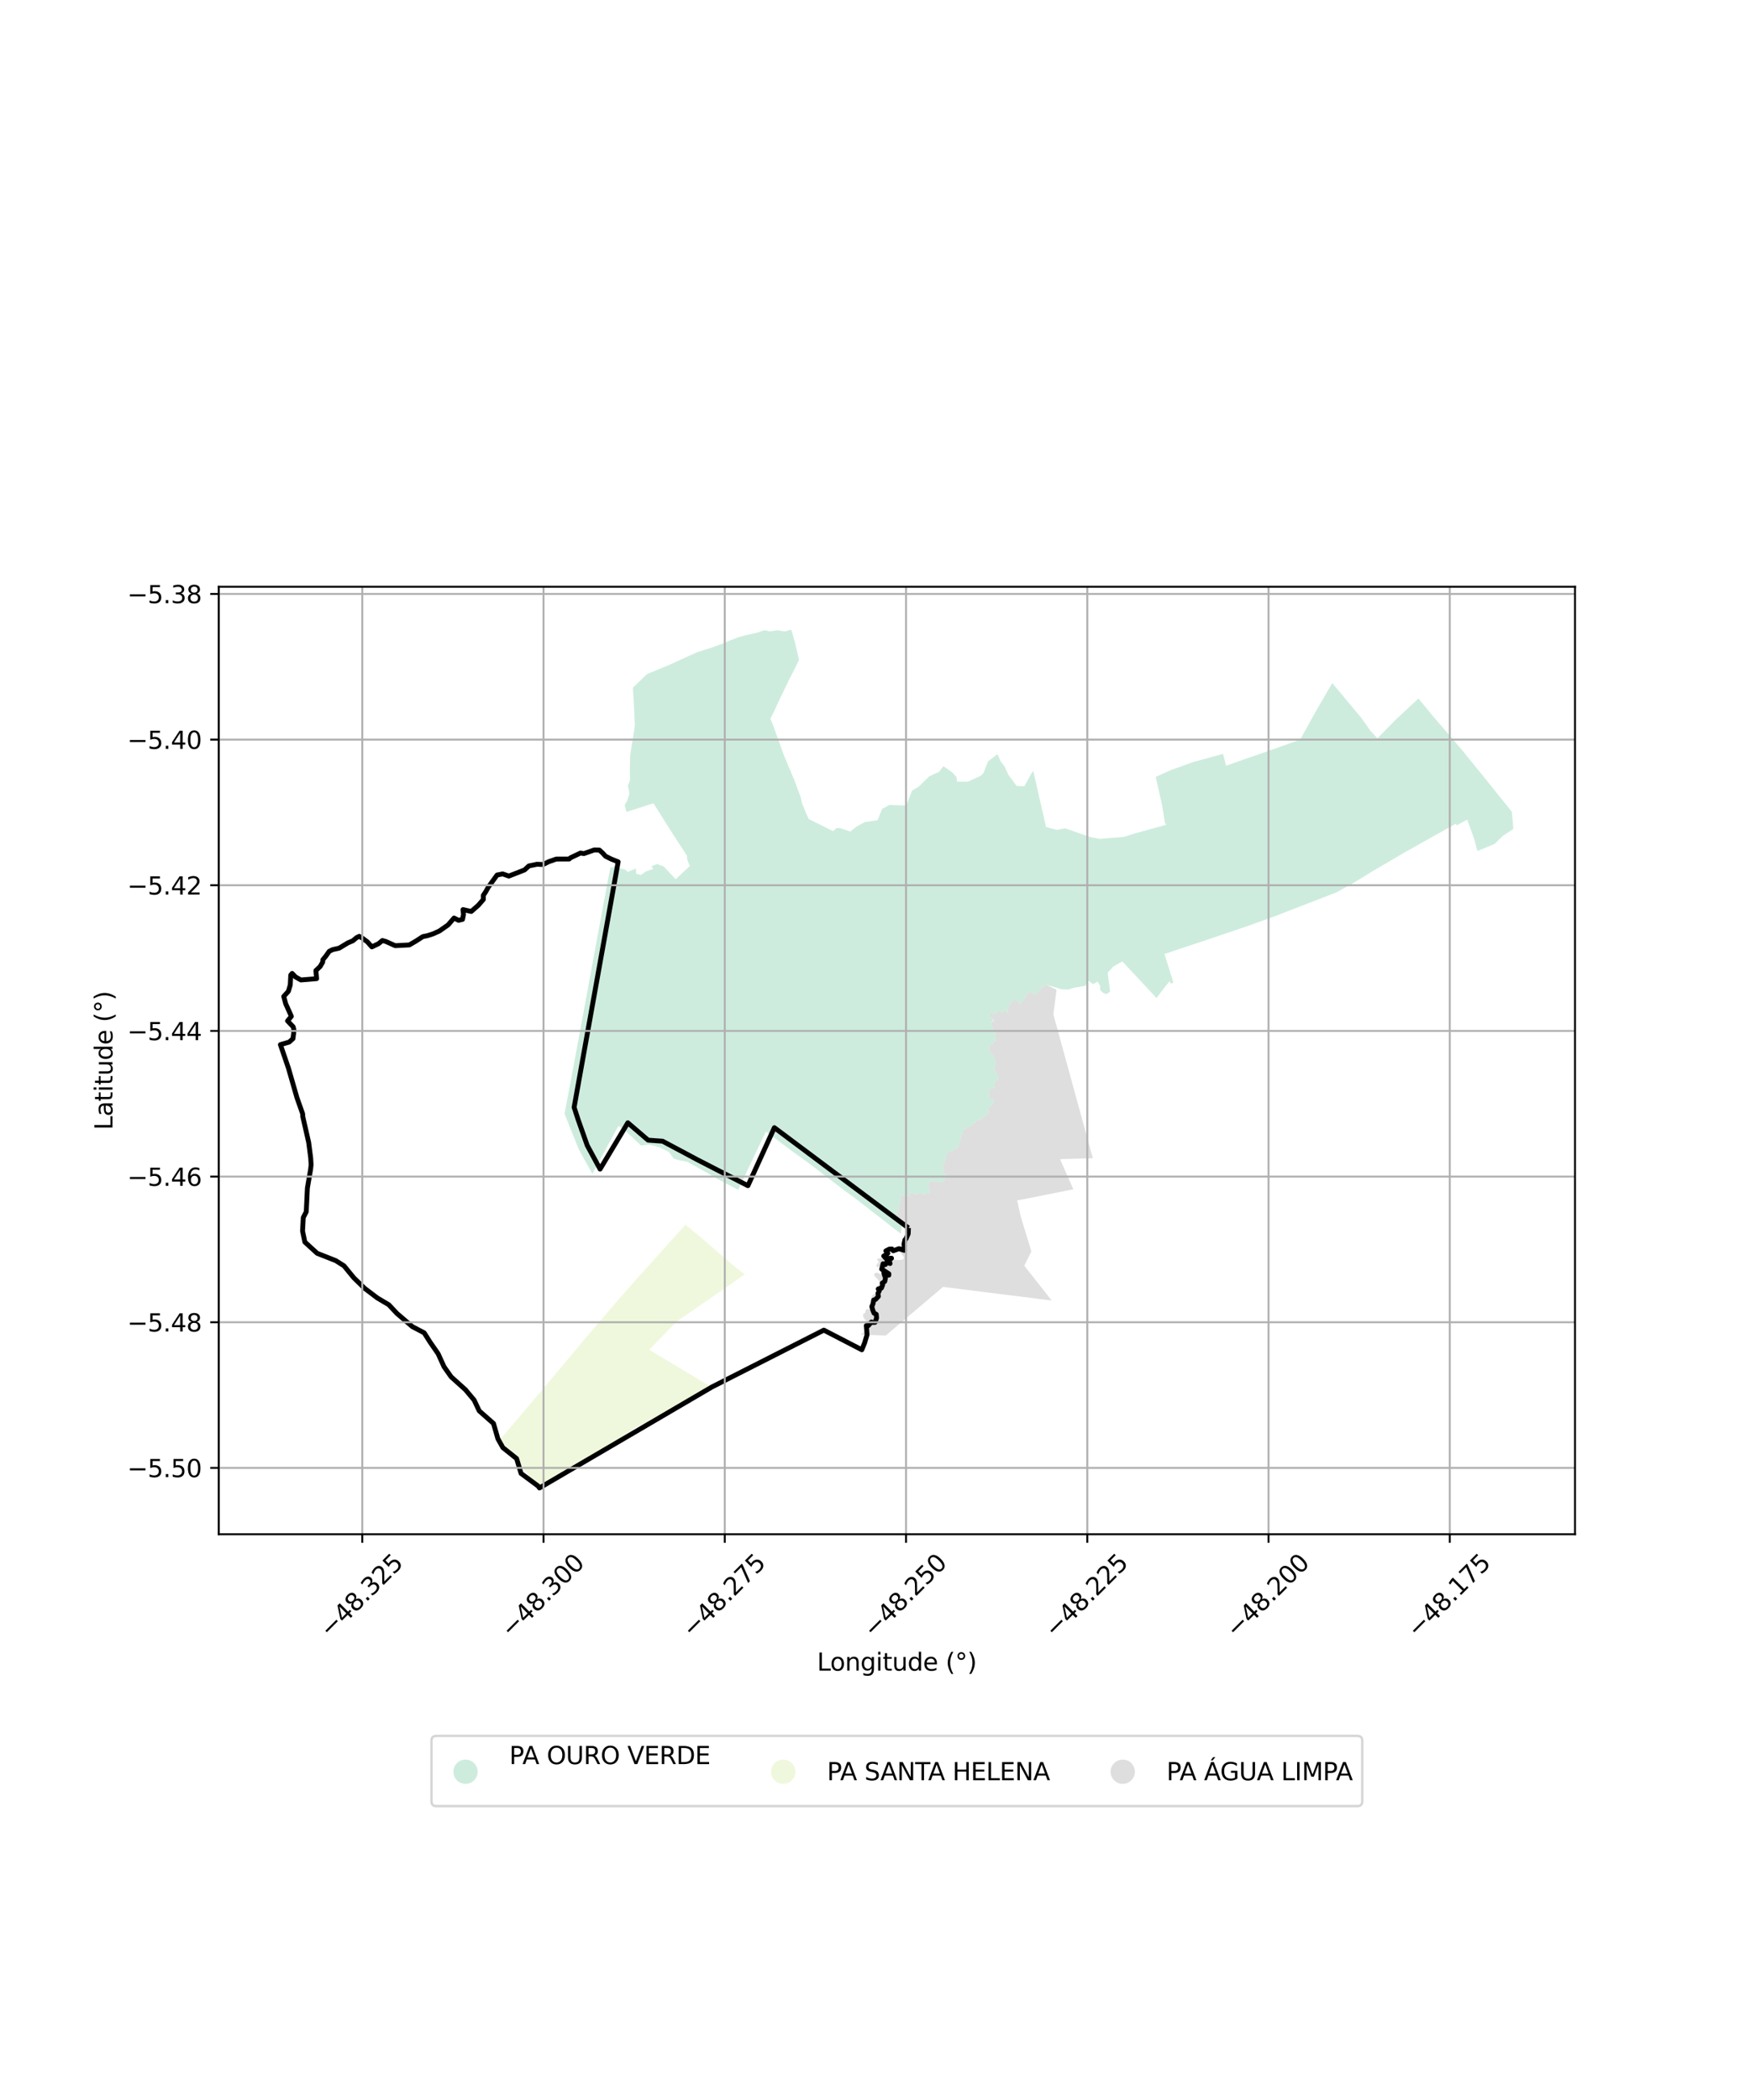 <?xml version="1.0" encoding="utf-8" standalone="no"?>
<!DOCTYPE svg PUBLIC "-//W3C//DTD SVG 1.1//EN"
  "http://www.w3.org/Graphics/SVG/1.1/DTD/svg11.dtd">
<svg xmlns:xlink="http://www.w3.org/1999/xlink" width="720pt" height="864pt" viewBox="0 0 720 864" xmlns="http://www.w3.org/2000/svg" version="1.1">
 <defs>
  <style type="text/css">*{stroke-linejoin: round; stroke-linecap: butt}</style>
 </defs>
 <g id="figure_1">
  <g id="patch_1">
   <path d="M 0 864 
L 720 864 
L 720 0 
L 0 0 
z
" style="fill: #ffffff"/>
  </g>
  <g id="axes_1">
   <g id="patch_2">
    <path d="M 90 631.241 
L 648 631.241 
L 648 241.399 
L 90 241.399 
z
" style="fill: #ffffff"/>
   </g>
   <g id="PatchCollection_1">
    <path d="M 252.014 537.523 
L 255.378 533.631 
L 259.133 529.335 
L 262.944 525.049 
L 282.024 503.879 
L 282.343 504.168 
L 286.881 507.867 
L 291.698 511.984 
L 296.212 515.903 
L 301.3 520.316 
L 306.099 524.055 
L 306.461 524.294 
L 283.377 540.326 
L 278.433 543.63 
L 278.175 543.901 
L 273.8 548.434 
L 269.482 552.894 
L 267.14 555.314 
L 270.216 557.175 
L 270.646 557.435 
L 292.923 570.817 
L 286.737 574.106 
L 284.839 575.115 
L 270.724 582.973 
L 266.493 585.324 
L 263.823 586.293 
L 262.389 586.78 
L 254.634 592.041 
L 246.761 597.32 
L 236.638 603.971 
L 221.814 613.521 
L 220.343 611.435 
L 219.126 609.324 
L 218.027 607.771 
L 217.346 606.685 
L 216.666 605.804 
L 215.919 605.059 
L 215.237 603.905 
L 214.489 602.956 
L 213.878 602.347 
L 212.859 601.331 
L 211.704 600.043 
L 211.209 599.194 
L 209.801 597.942 
L 208.983 596.585 
L 207.962 595.093 
L 207.146 594.076 
L 206.105 592.441 
L 205.829 592.111 
L 214.914 581.455 
L 220.033 575.438 
L 224.228 570.479 
L 228.126 565.821 
L 232.049 561.115 
L 235.75 556.707 
L 239.764 551.846 
L 240.704 550.755 
L 243.862 547.075 
L 247.966 542.267 
L 252.014 537.523 
" clip-path="url(#pa74c15b63a)" style="fill: #e6f5c9; fill-opacity: 0.65"/>
    <path d="M 325.562 259.119 
L 327.138 264.562 
L 328.729 271.463 
L 326.725 275.681 
L 324.953 279.03 
L 321.015 287.194 
L 318.333 292.966 
L 317.294 295.018 
L 316.936 295.722 
L 317.838 297.744 
L 322.567 310.888 
L 326.84 321.032 
L 328.332 325.084 
L 329.453 328.026 
L 329.968 330.549 
L 331.248 333.606 
L 332.218 335.864 
L 332.701 336.959 
L 342.746 341.951 
L 344.151 340.666 
L 345.556 340.676 
L 349.843 342.109 
L 352.317 340.143 
L 355.762 338.244 
L 361.071 337.43 
L 362.926 332.816 
L 365.91 331.198 
L 370.8 331.336 
L 372.878 331.399 
L 374.804 326.408 
L 375.213 325.313 
L 377.932 323.677 
L 378.666 322.968 
L 379.088 322.588 
L 382.203 319.494 
L 384.641 318.305 
L 386.251 317.692 
L 388.163 315.228 
L 391.722 317.719 
L 393.464 319.609 
L 393.581 319.846 
L 393.733 321.596 
L 396.861 321.574 
L 398.218 321.612 
L 403.581 319.138 
L 404.641 318.029 
L 406.485 313.278 
L 410.426 310.273 
L 411.609 313.155 
L 413.145 315.073 
L 414.847 318.726 
L 418.251 323.343 
L 421.426 323.495 
L 424.85 317.385 
L 425.178 317.429 
L 427.401 327.241 
L 430.155 339.265 
L 430.37 340.24 
L 434.878 341.44 
L 438.231 340.789 
L 445.847 343.46 
L 448.235 344.294 
L 452.412 345.155 
L 452.674 345.134 
L 462.479 344.306 
L 466.763 342.94 
L 479.777 339.365 
L 479.254 338.382 
L 478.118 331.35 
L 476.588 324.475 
L 475.507 319.643 
L 481.639 316.867 
L 490.535 313.658 
L 490.964 313.512 
L 503.209 310.176 
L 504.443 315.063 
L 508.537 313.577 
L 517.85 310.361 
L 533.476 304.838 
L 534.4 304.545 
L 534.618 304.855 
L 541.198 292.968 
L 548.139 281.048 
L 560.04 295.305 
L 563.85 300.697 
L 566.113 303.12 
L 566.69 303.793 
L 574.049 296.279 
L 583.569 287.39 
L 589.647 294.747 
L 601.701 308.821 
L 612.172 321.729 
L 622.005 333.984 
L 622.636 341.04 
L 618.189 343.998 
L 615.644 346.502 
L 614.884 347.233 
L 607.864 350.124 
L 606.477 345.016 
L 603.625 337.224 
L 599.28 339.624 
L 599.034 338.872 
L 594.99 341.113 
L 577.616 350.864 
L 567.061 357.071 
L 565.447 357.977 
L 559.879 361.419 
L 555.953 363.827 
L 553.164 365.29 
L 549.963 367.122 
L 547.887 367.915 
L 545.253 368.929 
L 538.309 371.604 
L 531.743 374.155 
L 524.168 377.099 
L 516.812 379.728 
L 511.759 381.542 
L 504.147 384.098 
L 496.776 386.589 
L 489.278 389.088 
L 483.808 390.904 
L 483.815 390.926 
L 479.095 392.497 
L 482.757 404.2 
L 481.654 404.733 
L 481.297 403.606 
L 479.494 405.778 
L 475.811 410.602 
L 461.769 395.555 
L 458.067 397.64 
L 455.721 400.214 
L 456.744 408.056 
L 455.095 409.06 
L 453.732 408.416 
L 452.604 407.204 
L 452.649 405.6 
L 451.55 403.867 
L 449.669 404.942 
L 447.836 403.408 
L 446.503 405.61 
L 445.431 405.809 
L 441.87 406.372 
L 439.546 407.143 
L 436.803 407.037 
L 434.389 406.293 
L 430.756 405.285 
L 430.594 404.906 
L 427.436 407.546 
L 426.1 409.315 
L 423.803 408.073 
L 422.69 408.388 
L 422.201 410.337 
L 421.683 410.705 
L 419.555 413.043 
L 419.044 412.359 
L 418.425 411.509 
L 417 411.615 
L 415.354 413.344 
L 414.535 415.225 
L 414.794 416.898 
L 413.422 415.796 
L 412.224 416.699 
L 410.893 415.801 
L 409.378 417.287 
L 407.711 416.834 
L 407.18 417.439 
L 406.966 418.278 
L 408.405 418.885 
L 408.822 419.524 
L 407.523 421.125 
L 408.042 422.153 
L 408.327 423.153 
L 409.314 424.385 
L 409.85 428.005 
L 407.219 430.356 
L 406.915 432.225 
L 409.03 434.961 
L 409.773 437.704 
L 408.979 440.036 
L 410.671 442.628 
L 410.467 444.53 
L 409.081 445.026 
L 409.276 447.456 
L 407.563 447.927 
L 406.651 449.552 
L 407.041 451.424 
L 408.989 452.629 
L 408.594 454.211 
L 406.222 456.131 
L 407.089 457.729 
L 405.891 458.546 
L 403.735 460.458 
L 401.885 461.229 
L 399.749 462.832 
L 397.741 464.08 
L 396.242 464.637 
L 396.457 464.795 
L 394.785 469.743 
L 394.302 471.946 
L 392.703 472.947 
L 390.169 474.094 
L 389.151 475.757 
L 388.678 478.636 
L 387.865 479.61 
L 388.329 481.477 
L 387.768 482.685 
L 389.751 483.043 
L 388.226 486.109 
L 386.764 486.318 
L 382.382 485.973 
L 381.914 487.952 
L 382.778 490.65 
L 379.736 491.533 
L 378.844 490.522 
L 376.736 491.613 
L 374.875 490.521 
L 373.821 491.981 
L 371.838 492.216 
L 370.495 491.78 
L 370.489 493.58 
L 369.352 498.987 
L 368.48 499.393 
L 369.147 500.751 
L 370.982 504.451 
L 370.64 507.631 
L 351.632 492.842 
L 347.454 489.833 
L 333.885 479.409 
L 326.005 473.686 
L 325.677 473.45 
L 322.842 471.328 
L 315.601 465.865 
L 315.09 465.623 
L 310.99 474.176 
L 303.719 489.536 
L 295.652 485.289 
L 289.162 481.537 
L 282.617 477.921 
L 280.852 477.575 
L 278.988 477.283 
L 277.145 476.605 
L 275.16 473.875 
L 274.684 473.625 
L 271.246 472.003 
L 267.028 470.911 
L 263.718 471.318 
L 257.712 465.583 
L 254.424 463.211 
L 243.699 482.983 
L 238.14 472.88 
L 234.078 462.837 
L 233.647 461.675 
L 232.277 458.202 
L 233.069 453.975 
L 234.709 445.345 
L 235.008 443.749 
L 235.257 442.45 
L 236.669 434.861 
L 237.353 431.168 
L 238.067 427.389 
L 239.197 421.161 
L 240.051 416.599 
L 240.886 412.114 
L 241.612 408.112 
L 242.938 400.915 
L 243.264 399.106 
L 244.277 393.701 
L 244.893 390.267 
L 245.631 386.319 
L 245.96 384.553 
L 247.008 378.909 
L 248.335 371.648 
L 249.936 363.18 
L 251.126 356.969 
L 253.404 356.434 
L 253.807 356.794 
L 257.121 357.781 
L 258.348 358.725 
L 261.653 357.291 
L 261.74 359.472 
L 263.669 359.988 
L 265.82 358.488 
L 268.847 357.493 
L 267.943 356.49 
L 270.478 355.444 
L 271.116 355.821 
L 273.029 356.468 
L 274.093 357.586 
L 277.879 361.626 
L 278.058 361.699 
L 281.042 358.885 
L 283.807 356.311 
L 282.737 353.654 
L 282.656 352.113 
L 278.406 345.565 
L 275.438 340.959 
L 268.848 330.481 
L 257.756 334.056 
L 257.01 331.232 
L 258.038 329.423 
L 258.938 326.581 
L 258.773 325.542 
L 258.33 323.296 
L 259.198 320.995 
L 259.138 317.082 
L 259.252 310.774 
L 260.86 300.808 
L 261.195 298.694 
L 260.878 291.527 
L 260.391 282.955 
L 266.192 277.329 
L 274.953 273.73 
L 286.728 268.378 
L 287.242 268.218 
L 293.032 266.365 
L 297.197 264.826 
L 300.675 263.373 
L 303.928 262.138 
L 306.949 261.326 
L 311.315 260.364 
L 313.189 259.733 
L 314.589 259.258 
L 316.762 259.775 
L 319.639 259.319 
L 323.045 259.809 
L 324.608 259.261 
L 325.562 259.119 
" clip-path="url(#pa74c15b63a)" style="fill: #b3e2cd; fill-opacity: 0.65"/>
    <path d="M 434.68 407.208 
L 433.391 417.36 
L 449.62 476.515 
L 436.333 476.899 
L 436.391 477.032 
L 436.181 477.04 
L 441.597 489.298 
L 425.646 492.512 
L 418.494 493.896 
L 419.958 500.515 
L 424.34 514.888 
L 421.42 520.734 
L 432.7 535.076 
L 388.012 529.458 
L 364.429 549.471 
L 354.101 549.121 
L 356.386 547.155 
L 357.182 546.057 
L 357.177 544.962 
L 356.886 543.868 
L 355.679 542.721 
L 355.102 541.571 
L 355.155 540.649 
L 355.897 540.184 
L 356.009 539.838 
L 356.178 539.03 
L 356.576 538.625 
L 357.263 538.679 
L 358.007 538.734 
L 358.007 538.676 
L 358.235 538.502 
L 358.461 537.752 
L 358.225 536.197 
L 358.331 534.294 
L 359.011 532.793 
L 359.924 532.212 
L 360.667 532.151 
L 360.952 531.862 
L 360.776 530.94 
L 360.771 529.672 
L 361.338 528.69 
L 361.908 528.226 
L 361.906 527.708 
L 361.616 526.902 
L 360.639 525.869 
L 359.604 524.721 
L 359.602 524.318 
L 359.943 523.855 
L 360.743 523.563 
L 361.431 523.849 
L 362.176 524.191 
L 362.628 524.289 
L 362.684 524.174 
L 362.567 523.511 
L 362.463 522.662 
L 362.632 522.2 
L 363.088 521.636 
L 363.187 521.391 
L 363.128 521.189 
L 362.798 520.96 
L 362.369 520.904 
L 361.926 521.051 
L 361.34 521.269 
L 360.997 521.357 
L 360.754 521.258 
L 360.638 520.97 
L 360.65 520.379 
L 360.834 520.047 
L 361.19 519.685 
L 361.475 519.381 
L 361.488 519.107 
L 361.2 518.676 
L 360.841 518.206 
L 360.925 517.975 
L 361.582 517.713 
L 362.813 517.75 
L 363.987 517.961 
L 365.118 518.028 
L 366.563 518.021 
L 367.379 518.09 
L 368.768 518.415 
L 370.013 518.438 
L 370.679 518.369 
L 371.621 518.105 
L 371.919 517.556 
L 371.616 516.837 
L 370.637 515.545 
L 369.486 514.167 
L 369.24 513.476 
L 369.324 513.044 
L 369.966 512.854 
L 371.253 512.574 
L 371.737 512.067 
L 371.891 511.418 
L 371.674 510.656 
L 371.171 510.142 
L 371.026 509.739 
L 371.153 509.45 
L 372.154 509.186 
L 372.796 508.809 
L 373.05 508.145 
L 372.913 506.34 
L 372.478 505.276 
L 371.859 504.299 
L 371.211 503.394 
L 370.233 502.217 
L 368.48 499.393 
L 369.352 498.987 
L 370.489 493.58 
L 370.495 491.78 
L 371.838 492.216 
L 373.821 491.981 
L 374.875 490.521 
L 376.736 491.613 
L 378.844 490.522 
L 379.736 491.533 
L 382.778 490.65 
L 381.914 487.952 
L 382.382 485.973 
L 386.764 486.318 
L 388.226 486.109 
L 389.751 483.043 
L 387.768 482.685 
L 388.329 481.477 
L 387.865 479.61 
L 388.678 478.636 
L 389.151 475.757 
L 390.169 474.094 
L 392.703 472.947 
L 394.302 471.946 
L 394.785 469.743 
L 396.457 464.795 
L 396.242 464.637 
L 397.741 464.08 
L 399.749 462.832 
L 401.885 461.229 
L 403.735 460.458 
L 405.891 458.546 
L 407.089 457.729 
L 406.222 456.131 
L 408.594 454.211 
L 408.989 452.629 
L 407.041 451.424 
L 406.651 449.552 
L 407.563 447.927 
L 409.276 447.456 
L 409.081 445.026 
L 410.467 444.53 
L 410.671 442.628 
L 408.979 440.036 
L 409.773 437.704 
L 409.03 434.961 
L 406.915 432.225 
L 407.219 430.356 
L 409.85 428.005 
L 409.314 424.385 
L 408.327 423.153 
L 408.042 422.153 
L 407.523 421.125 
L 408.952 419.722 
L 408.822 419.524 
L 408.867 419.468 
L 408.405 418.885 
L 406.966 418.278 
L 407.18 417.439 
L 407.711 416.834 
L 409.378 417.287 
L 410.893 415.801 
L 412.224 416.699 
L 413.422 415.796 
L 414.794 416.898 
L 414.535 415.225 
L 415.354 413.344 
L 417 411.615 
L 418.425 411.509 
L 419.044 412.359 
L 419.544 413.079 
L 421.683 410.705 
L 422.201 410.337 
L 422.69 408.388 
L 423.803 408.073 
L 426.1 409.315 
L 427.436 407.546 
L 430.594 404.906 
L 430.756 405.285 
L 434.68 407.208 
" clip-path="url(#pa74c15b63a)" style="fill: #cccccc; fill-opacity: 0.65"/>
   </g>
   <g id="PatchCollection_2">
    <path d="M 373.76 505.218 
L 373.659 507.626 
L 372.823 509.541 
L 372.292 510.209 
L 371.934 511.853 
L 372.036 512.617 
L 371.961 513.483 
L 372.056 514.433 
L 369.865 513.749 
L 367.516 514.593 
L 366.96 513.877 
L 365.888 513.922 
L 364.471 514.666 
L 365.283 515.61 
L 364.821 516.052 
L 363.591 516.772 
L 364.579 517.81 
L 366.793 517.667 
L 365.795 518.609 
L 366.201 519.843 
L 364.786 519.36 
L 364.247 520.283 
L 363.329 519.935 
L 362.76 522.163 
L 365.691 524.07 
L 365.693 524.621 
L 363.644 523.678 
L 363.891 524.636 
L 364.325 525.764 
L 364.004 527.229 
L 362.955 527.933 
L 363.157 528.62 
L 362.646 529.94 
L 361.341 530.314 
L 361.789 531.021 
L 361.226 532.13 
L 361.395 533.365 
L 360.232 534.619 
L 359.464 534.879 
L 359.179 536.406 
L 358.696 537.569 
L 359.035 538.879 
L 359.588 540.247 
L 360.525 540.766 
L 360.645 542.257 
L 360.039 544.04 
L 359.202 544.099 
L 358.477 543.939 
L 357.285 545.364 
L 356.432 545.366 
L 356.731 549.145 
L 355.747 552.448 
L 354.579 555.342 
L 338.958 547.259 
L 292.93 570.633 
L 221.945 612.188 
L 221.379 611.397 
L 214.379 606.219 
L 212.551 600.11 
L 206.905 595.605 
L 204.863 591.99 
L 203.034 585.655 
L 197.16 580.471 
L 195.078 576.046 
L 191.516 571.786 
L 185.619 566.477 
L 182.675 562.3 
L 180.244 556.949 
L 176.98 552.247 
L 174.528 548.373 
L 169.661 545.821 
L 163.336 540.412 
L 159.944 536.802 
L 155.206 533.992 
L 150.012 530.051 
L 145.605 525.766 
L 141.532 520.8 
L 138.147 518.663 
L 130.482 515.639 
L 125.433 511.023 
L 124.474 506.457 
L 124.78 500.926 
L 125.998 498.569 
L 126.466 488.821 
L 127.783 481.14 
L 127.996 479.191 
L 127.822 476.357 
L 127.001 470.029 
L 124.57 459.382 
L 124.518 458.268 
L 122.175 451.622 
L 118.669 439.459 
L 115.364 429.788 
L 118.96 428.753 
L 120.529 427.33 
L 120.964 423.93 
L 120.62 422.459 
L 118.303 420.034 
L 119.87 418.158 
L 119.756 417.875 
L 117.54 412.957 
L 116.74 409.959 
L 118.643 407.855 
L 119.419 405.246 
L 119.626 401.168 
L 120.186 400.486 
L 121.599 401.952 
L 123.798 403.188 
L 130.266 402.65 
L 129.97 399.309 
L 131.707 397.659 
L 132.768 395.842 
L 132.82 394.879 
L 133.995 393.458 
L 135.449 391.412 
L 136.796 390.727 
L 139.55 390.092 
L 143.141 387.923 
L 145.162 387.065 
L 146.732 385.755 
L 147.798 385.241 
L 148.983 385.915 
L 151.127 387.491 
L 152.993 389.579 
L 155.744 388.264 
L 157.313 386.954 
L 158.722 387.344 
L 162.611 389.083 
L 168.404 388.774 
L 171.154 387.176 
L 173.959 385.351 
L 175.926 384.946 
L 178.229 384.199 
L 180.756 383.055 
L 184.345 380.547 
L 186.808 377.704 
L 188.669 378.659 
L 190.298 378.255 
L 190.684 376.328 
L 190.506 374.233 
L 193.884 375.011 
L 196.798 372.449 
L 198.869 370.061 
L 198.862 368.362 
L 199.812 366.942 
L 200.928 364.955 
L 204.507 360.011 
L 206.811 359.548 
L 209.347 360.443 
L 215.805 357.922 
L 217.598 356.271 
L 220.914 355.577 
L 223.446 355.679 
L 225.748 354.536 
L 228.837 353.446 
L 234.181 353.422 
L 234.741 352.91 
L 238.839 350.966 
L 240.247 351.186 
L 244.515 349.694 
L 246.597 349.741 
L 247.896 350.925 
L 249.14 352.279 
L 251.508 353.457 
L 254.326 354.577 
L 236.21 455.583 
L 237.864 460.673 
L 241.599 471.247 
L 246.886 481.006 
L 258.306 461.939 
L 266.65 469.094 
L 272.615 469.52 
L 286.714 477.045 
L 307.715 487.83 
L 318.591 463.956 
L 373.76 505.218 
L 373.76 505.218 
" clip-path="url(#pa74c15b63a)" style="fill: none; stroke: #000000; stroke-width: 2"/>
   </g>
   <g id="matplotlib.axis_1">
    <g id="xtick_1">
     <g id="line2d_1">
      <path d="M 149.05 631.241 
L 149.05 241.399 
" clip-path="url(#pa74c15b63a)" style="fill: none; stroke: #b0b0b0; stroke-width: 0.8; stroke-linecap: square"/>
     </g>
     <g id="line2d_2">
      <defs>
       <path id="ma9b3371da6" d="M 0 0 
L 0 3.5 
" style="stroke: #000000; stroke-width: 0.8"/>
      </defs>
      <g>
       <use xlink:href="#ma9b3371da6" x="149.05" y="631.241" style="stroke: #000000; stroke-width: 0.8"/>
      </g>
     </g>
     <g id="text_1">
      <!-- −48.325 -->
      <g transform="translate(135.668 674.281) rotate(-45) scale(0.1 -0.1)">
       <defs>
        <path id="DejaVuSans-2212" d="M 678 2272 
L 4684 2272 
L 4684 1741 
L 678 1741 
L 678 2272 
z
" transform="scale(0.016)"/>
        <path id="DejaVuSans-34" d="M 2419 4116 
L 825 1625 
L 2419 1625 
L 2419 4116 
z
M 2253 4666 
L 3047 4666 
L 3047 1625 
L 3713 1625 
L 3713 1100 
L 3047 1100 
L 3047 0 
L 2419 0 
L 2419 1100 
L 313 1100 
L 313 1709 
L 2253 4666 
z
" transform="scale(0.016)"/>
        <path id="DejaVuSans-38" d="M 2034 2216 
Q 1584 2216 1326 1975 
Q 1069 1734 1069 1313 
Q 1069 891 1326 650 
Q 1584 409 2034 409 
Q 2484 409 2743 651 
Q 3003 894 3003 1313 
Q 3003 1734 2745 1975 
Q 2488 2216 2034 2216 
z
M 1403 2484 
Q 997 2584 770 2862 
Q 544 3141 544 3541 
Q 544 4100 942 4425 
Q 1341 4750 2034 4750 
Q 2731 4750 3128 4425 
Q 3525 4100 3525 3541 
Q 3525 3141 3298 2862 
Q 3072 2584 2669 2484 
Q 3125 2378 3379 2068 
Q 3634 1759 3634 1313 
Q 3634 634 3220 271 
Q 2806 -91 2034 -91 
Q 1263 -91 848 271 
Q 434 634 434 1313 
Q 434 1759 690 2068 
Q 947 2378 1403 2484 
z
M 1172 3481 
Q 1172 3119 1398 2916 
Q 1625 2713 2034 2713 
Q 2441 2713 2670 2916 
Q 2900 3119 2900 3481 
Q 2900 3844 2670 4047 
Q 2441 4250 2034 4250 
Q 1625 4250 1398 4047 
Q 1172 3844 1172 3481 
z
" transform="scale(0.016)"/>
        <path id="DejaVuSans-2e" d="M 684 794 
L 1344 794 
L 1344 0 
L 684 0 
L 684 794 
z
" transform="scale(0.016)"/>
        <path id="DejaVuSans-33" d="M 2597 2516 
Q 3050 2419 3304 2112 
Q 3559 1806 3559 1356 
Q 3559 666 3084 287 
Q 2609 -91 1734 -91 
Q 1441 -91 1130 -33 
Q 819 25 488 141 
L 488 750 
Q 750 597 1062 519 
Q 1375 441 1716 441 
Q 2309 441 2620 675 
Q 2931 909 2931 1356 
Q 2931 1769 2642 2001 
Q 2353 2234 1838 2234 
L 1294 2234 
L 1294 2753 
L 1863 2753 
Q 2328 2753 2575 2939 
Q 2822 3125 2822 3475 
Q 2822 3834 2567 4026 
Q 2313 4219 1838 4219 
Q 1578 4219 1281 4162 
Q 984 4106 628 3988 
L 628 4550 
Q 988 4650 1302 4700 
Q 1616 4750 1894 4750 
Q 2613 4750 3031 4423 
Q 3450 4097 3450 3541 
Q 3450 3153 3228 2886 
Q 3006 2619 2597 2516 
z
" transform="scale(0.016)"/>
        <path id="DejaVuSans-32" d="M 1228 531 
L 3431 531 
L 3431 0 
L 469 0 
L 469 531 
Q 828 903 1448 1529 
Q 2069 2156 2228 2338 
Q 2531 2678 2651 2914 
Q 2772 3150 2772 3378 
Q 2772 3750 2511 3984 
Q 2250 4219 1831 4219 
Q 1534 4219 1204 4116 
Q 875 4013 500 3803 
L 500 4441 
Q 881 4594 1212 4672 
Q 1544 4750 1819 4750 
Q 2544 4750 2975 4387 
Q 3406 4025 3406 3419 
Q 3406 3131 3298 2873 
Q 3191 2616 2906 2266 
Q 2828 2175 2409 1742 
Q 1991 1309 1228 531 
z
" transform="scale(0.016)"/>
        <path id="DejaVuSans-35" d="M 691 4666 
L 3169 4666 
L 3169 4134 
L 1269 4134 
L 1269 2991 
Q 1406 3038 1543 3061 
Q 1681 3084 1819 3084 
Q 2600 3084 3056 2656 
Q 3513 2228 3513 1497 
Q 3513 744 3044 326 
Q 2575 -91 1722 -91 
Q 1428 -91 1123 -41 
Q 819 9 494 109 
L 494 744 
Q 775 591 1075 516 
Q 1375 441 1709 441 
Q 2250 441 2565 725 
Q 2881 1009 2881 1497 
Q 2881 1984 2565 2268 
Q 2250 2553 1709 2553 
Q 1456 2553 1204 2497 
Q 953 2441 691 2322 
L 691 4666 
z
" transform="scale(0.016)"/>
       </defs>
       <use xlink:href="#DejaVuSans-2212"/>
       <use xlink:href="#DejaVuSans-34" transform="translate(83.789 0)"/>
       <use xlink:href="#DejaVuSans-38" transform="translate(147.412 0)"/>
       <use xlink:href="#DejaVuSans-2e" transform="translate(211.035 0)"/>
       <use xlink:href="#DejaVuSans-33" transform="translate(242.822 0)"/>
       <use xlink:href="#DejaVuSans-32" transform="translate(306.445 0)"/>
       <use xlink:href="#DejaVuSans-35" transform="translate(370.068 0)"/>
      </g>
     </g>
    </g>
    <g id="xtick_2">
     <g id="line2d_3">
      <path d="M 223.621 631.241 
L 223.621 241.399 
" clip-path="url(#pa74c15b63a)" style="fill: none; stroke: #b0b0b0; stroke-width: 0.8; stroke-linecap: square"/>
     </g>
     <g id="line2d_4">
      <g>
       <use xlink:href="#ma9b3371da6" x="223.621" y="631.241" style="stroke: #000000; stroke-width: 0.8"/>
      </g>
     </g>
     <g id="text_2">
      <!-- −48.300 -->
      <g transform="translate(210.238 674.281) rotate(-45) scale(0.1 -0.1)">
       <defs>
        <path id="DejaVuSans-30" d="M 2034 4250 
Q 1547 4250 1301 3770 
Q 1056 3291 1056 2328 
Q 1056 1369 1301 889 
Q 1547 409 2034 409 
Q 2525 409 2770 889 
Q 3016 1369 3016 2328 
Q 3016 3291 2770 3770 
Q 2525 4250 2034 4250 
z
M 2034 4750 
Q 2819 4750 3233 4129 
Q 3647 3509 3647 2328 
Q 3647 1150 3233 529 
Q 2819 -91 2034 -91 
Q 1250 -91 836 529 
Q 422 1150 422 2328 
Q 422 3509 836 4129 
Q 1250 4750 2034 4750 
z
" transform="scale(0.016)"/>
       </defs>
       <use xlink:href="#DejaVuSans-2212"/>
       <use xlink:href="#DejaVuSans-34" transform="translate(83.789 0)"/>
       <use xlink:href="#DejaVuSans-38" transform="translate(147.412 0)"/>
       <use xlink:href="#DejaVuSans-2e" transform="translate(211.035 0)"/>
       <use xlink:href="#DejaVuSans-33" transform="translate(242.822 0)"/>
       <use xlink:href="#DejaVuSans-30" transform="translate(306.445 0)"/>
       <use xlink:href="#DejaVuSans-30" transform="translate(370.068 0)"/>
      </g>
     </g>
    </g>
    <g id="xtick_3">
     <g id="line2d_5">
      <path d="M 298.191 631.241 
L 298.191 241.399 
" clip-path="url(#pa74c15b63a)" style="fill: none; stroke: #b0b0b0; stroke-width: 0.8; stroke-linecap: square"/>
     </g>
     <g id="line2d_6">
      <g>
       <use xlink:href="#ma9b3371da6" x="298.191" y="631.241" style="stroke: #000000; stroke-width: 0.8"/>
      </g>
     </g>
     <g id="text_3">
      <!-- −48.275 -->
      <g transform="translate(284.809 674.281) rotate(-45) scale(0.1 -0.1)">
       <defs>
        <path id="DejaVuSans-37" d="M 525 4666 
L 3525 4666 
L 3525 4397 
L 1831 0 
L 1172 0 
L 2766 4134 
L 525 4134 
L 525 4666 
z
" transform="scale(0.016)"/>
       </defs>
       <use xlink:href="#DejaVuSans-2212"/>
       <use xlink:href="#DejaVuSans-34" transform="translate(83.789 0)"/>
       <use xlink:href="#DejaVuSans-38" transform="translate(147.412 0)"/>
       <use xlink:href="#DejaVuSans-2e" transform="translate(211.035 0)"/>
       <use xlink:href="#DejaVuSans-32" transform="translate(242.822 0)"/>
       <use xlink:href="#DejaVuSans-37" transform="translate(306.445 0)"/>
       <use xlink:href="#DejaVuSans-35" transform="translate(370.068 0)"/>
      </g>
     </g>
    </g>
    <g id="xtick_4">
     <g id="line2d_7">
      <path d="M 372.762 631.241 
L 372.762 241.399 
" clip-path="url(#pa74c15b63a)" style="fill: none; stroke: #b0b0b0; stroke-width: 0.8; stroke-linecap: square"/>
     </g>
     <g id="line2d_8">
      <g>
       <use xlink:href="#ma9b3371da6" x="372.762" y="631.241" style="stroke: #000000; stroke-width: 0.8"/>
      </g>
     </g>
     <g id="text_4">
      <!-- −48.250 -->
      <g transform="translate(359.379 674.281) rotate(-45) scale(0.1 -0.1)">
       <use xlink:href="#DejaVuSans-2212"/>
       <use xlink:href="#DejaVuSans-34" transform="translate(83.789 0)"/>
       <use xlink:href="#DejaVuSans-38" transform="translate(147.412 0)"/>
       <use xlink:href="#DejaVuSans-2e" transform="translate(211.035 0)"/>
       <use xlink:href="#DejaVuSans-32" transform="translate(242.822 0)"/>
       <use xlink:href="#DejaVuSans-35" transform="translate(306.445 0)"/>
       <use xlink:href="#DejaVuSans-30" transform="translate(370.068 0)"/>
      </g>
     </g>
    </g>
    <g id="xtick_5">
     <g id="line2d_9">
      <path d="M 447.333 631.241 
L 447.333 241.399 
" clip-path="url(#pa74c15b63a)" style="fill: none; stroke: #b0b0b0; stroke-width: 0.8; stroke-linecap: square"/>
     </g>
     <g id="line2d_10">
      <g>
       <use xlink:href="#ma9b3371da6" x="447.333" y="631.241" style="stroke: #000000; stroke-width: 0.8"/>
      </g>
     </g>
     <g id="text_5">
      <!-- −48.225 -->
      <g transform="translate(433.95 674.281) rotate(-45) scale(0.1 -0.1)">
       <use xlink:href="#DejaVuSans-2212"/>
       <use xlink:href="#DejaVuSans-34" transform="translate(83.789 0)"/>
       <use xlink:href="#DejaVuSans-38" transform="translate(147.412 0)"/>
       <use xlink:href="#DejaVuSans-2e" transform="translate(211.035 0)"/>
       <use xlink:href="#DejaVuSans-32" transform="translate(242.822 0)"/>
       <use xlink:href="#DejaVuSans-32" transform="translate(306.445 0)"/>
       <use xlink:href="#DejaVuSans-35" transform="translate(370.068 0)"/>
      </g>
     </g>
    </g>
    <g id="xtick_6">
     <g id="line2d_11">
      <path d="M 521.903 631.241 
L 521.903 241.399 
" clip-path="url(#pa74c15b63a)" style="fill: none; stroke: #b0b0b0; stroke-width: 0.8; stroke-linecap: square"/>
     </g>
     <g id="line2d_12">
      <g>
       <use xlink:href="#ma9b3371da6" x="521.903" y="631.241" style="stroke: #000000; stroke-width: 0.8"/>
      </g>
     </g>
     <g id="text_6">
      <!-- −48.200 -->
      <g transform="translate(508.521 674.281) rotate(-45) scale(0.1 -0.1)">
       <use xlink:href="#DejaVuSans-2212"/>
       <use xlink:href="#DejaVuSans-34" transform="translate(83.789 0)"/>
       <use xlink:href="#DejaVuSans-38" transform="translate(147.412 0)"/>
       <use xlink:href="#DejaVuSans-2e" transform="translate(211.035 0)"/>
       <use xlink:href="#DejaVuSans-32" transform="translate(242.822 0)"/>
       <use xlink:href="#DejaVuSans-30" transform="translate(306.445 0)"/>
       <use xlink:href="#DejaVuSans-30" transform="translate(370.068 0)"/>
      </g>
     </g>
    </g>
    <g id="xtick_7">
     <g id="line2d_13">
      <path d="M 596.474 631.241 
L 596.474 241.399 
" clip-path="url(#pa74c15b63a)" style="fill: none; stroke: #b0b0b0; stroke-width: 0.8; stroke-linecap: square"/>
     </g>
     <g id="line2d_14">
      <g>
       <use xlink:href="#ma9b3371da6" x="596.474" y="631.241" style="stroke: #000000; stroke-width: 0.8"/>
      </g>
     </g>
     <g id="text_7">
      <!-- −48.175 -->
      <g transform="translate(583.091 674.281) rotate(-45) scale(0.1 -0.1)">
       <defs>
        <path id="DejaVuSans-31" d="M 794 531 
L 1825 531 
L 1825 4091 
L 703 3866 
L 703 4441 
L 1819 4666 
L 2450 4666 
L 2450 531 
L 3481 531 
L 3481 0 
L 794 0 
L 794 531 
z
" transform="scale(0.016)"/>
       </defs>
       <use xlink:href="#DejaVuSans-2212"/>
       <use xlink:href="#DejaVuSans-34" transform="translate(83.789 0)"/>
       <use xlink:href="#DejaVuSans-38" transform="translate(147.412 0)"/>
       <use xlink:href="#DejaVuSans-2e" transform="translate(211.035 0)"/>
       <use xlink:href="#DejaVuSans-31" transform="translate(242.822 0)"/>
       <use xlink:href="#DejaVuSans-37" transform="translate(306.445 0)"/>
       <use xlink:href="#DejaVuSans-35" transform="translate(370.068 0)"/>
      </g>
     </g>
    </g>
    <g id="text_8">
     <!-- Longitude (°) -->
     <g transform="translate(336.14 687.35) scale(0.1 -0.1)">
      <defs>
       <path id="DejaVuSans-4c" d="M 628 4666 
L 1259 4666 
L 1259 531 
L 3531 531 
L 3531 0 
L 628 0 
L 628 4666 
z
" transform="scale(0.016)"/>
       <path id="DejaVuSans-6f" d="M 1959 3097 
Q 1497 3097 1228 2736 
Q 959 2375 959 1747 
Q 959 1119 1226 758 
Q 1494 397 1959 397 
Q 2419 397 2687 759 
Q 2956 1122 2956 1747 
Q 2956 2369 2687 2733 
Q 2419 3097 1959 3097 
z
M 1959 3584 
Q 2709 3584 3137 3096 
Q 3566 2609 3566 1747 
Q 3566 888 3137 398 
Q 2709 -91 1959 -91 
Q 1206 -91 779 398 
Q 353 888 353 1747 
Q 353 2609 779 3096 
Q 1206 3584 1959 3584 
z
" transform="scale(0.016)"/>
       <path id="DejaVuSans-6e" d="M 3513 2113 
L 3513 0 
L 2938 0 
L 2938 2094 
Q 2938 2591 2744 2837 
Q 2550 3084 2163 3084 
Q 1697 3084 1428 2787 
Q 1159 2491 1159 1978 
L 1159 0 
L 581 0 
L 581 3500 
L 1159 3500 
L 1159 2956 
Q 1366 3272 1645 3428 
Q 1925 3584 2291 3584 
Q 2894 3584 3203 3211 
Q 3513 2838 3513 2113 
z
" transform="scale(0.016)"/>
       <path id="DejaVuSans-67" d="M 2906 1791 
Q 2906 2416 2648 2759 
Q 2391 3103 1925 3103 
Q 1463 3103 1205 2759 
Q 947 2416 947 1791 
Q 947 1169 1205 825 
Q 1463 481 1925 481 
Q 2391 481 2648 825 
Q 2906 1169 2906 1791 
z
M 3481 434 
Q 3481 -459 3084 -895 
Q 2688 -1331 1869 -1331 
Q 1566 -1331 1297 -1286 
Q 1028 -1241 775 -1147 
L 775 -588 
Q 1028 -725 1275 -790 
Q 1522 -856 1778 -856 
Q 2344 -856 2625 -561 
Q 2906 -266 2906 331 
L 2906 616 
Q 2728 306 2450 153 
Q 2172 0 1784 0 
Q 1141 0 747 490 
Q 353 981 353 1791 
Q 353 2603 747 3093 
Q 1141 3584 1784 3584 
Q 2172 3584 2450 3431 
Q 2728 3278 2906 2969 
L 2906 3500 
L 3481 3500 
L 3481 434 
z
" transform="scale(0.016)"/>
       <path id="DejaVuSans-69" d="M 603 3500 
L 1178 3500 
L 1178 0 
L 603 0 
L 603 3500 
z
M 603 4863 
L 1178 4863 
L 1178 4134 
L 603 4134 
L 603 4863 
z
" transform="scale(0.016)"/>
       <path id="DejaVuSans-74" d="M 1172 4494 
L 1172 3500 
L 2356 3500 
L 2356 3053 
L 1172 3053 
L 1172 1153 
Q 1172 725 1289 603 
Q 1406 481 1766 481 
L 2356 481 
L 2356 0 
L 1766 0 
Q 1100 0 847 248 
Q 594 497 594 1153 
L 594 3053 
L 172 3053 
L 172 3500 
L 594 3500 
L 594 4494 
L 1172 4494 
z
" transform="scale(0.016)"/>
       <path id="DejaVuSans-75" d="M 544 1381 
L 544 3500 
L 1119 3500 
L 1119 1403 
Q 1119 906 1312 657 
Q 1506 409 1894 409 
Q 2359 409 2629 706 
Q 2900 1003 2900 1516 
L 2900 3500 
L 3475 3500 
L 3475 0 
L 2900 0 
L 2900 538 
Q 2691 219 2414 64 
Q 2138 -91 1772 -91 
Q 1169 -91 856 284 
Q 544 659 544 1381 
z
M 1991 3584 
L 1991 3584 
z
" transform="scale(0.016)"/>
       <path id="DejaVuSans-64" d="M 2906 2969 
L 2906 4863 
L 3481 4863 
L 3481 0 
L 2906 0 
L 2906 525 
Q 2725 213 2448 61 
Q 2172 -91 1784 -91 
Q 1150 -91 751 415 
Q 353 922 353 1747 
Q 353 2572 751 3078 
Q 1150 3584 1784 3584 
Q 2172 3584 2448 3432 
Q 2725 3281 2906 2969 
z
M 947 1747 
Q 947 1113 1208 752 
Q 1469 391 1925 391 
Q 2381 391 2643 752 
Q 2906 1113 2906 1747 
Q 2906 2381 2643 2742 
Q 2381 3103 1925 3103 
Q 1469 3103 1208 2742 
Q 947 2381 947 1747 
z
" transform="scale(0.016)"/>
       <path id="DejaVuSans-65" d="M 3597 1894 
L 3597 1613 
L 953 1613 
Q 991 1019 1311 708 
Q 1631 397 2203 397 
Q 2534 397 2845 478 
Q 3156 559 3463 722 
L 3463 178 
Q 3153 47 2828 -22 
Q 2503 -91 2169 -91 
Q 1331 -91 842 396 
Q 353 884 353 1716 
Q 353 2575 817 3079 
Q 1281 3584 2069 3584 
Q 2775 3584 3186 3129 
Q 3597 2675 3597 1894 
z
M 3022 2063 
Q 3016 2534 2758 2815 
Q 2500 3097 2075 3097 
Q 1594 3097 1305 2825 
Q 1016 2553 972 2059 
L 3022 2063 
z
" transform="scale(0.016)"/>
       <path id="DejaVuSans-20" transform="scale(0.016)"/>
       <path id="DejaVuSans-28" d="M 1984 4856 
Q 1566 4138 1362 3434 
Q 1159 2731 1159 2009 
Q 1159 1288 1364 580 
Q 1569 -128 1984 -844 
L 1484 -844 
Q 1016 -109 783 600 
Q 550 1309 550 2009 
Q 550 2706 781 3412 
Q 1013 4119 1484 4856 
L 1984 4856 
z
" transform="scale(0.016)"/>
       <path id="DejaVuSans-b0" d="M 1600 4347 
Q 1350 4347 1178 4173 
Q 1006 4000 1006 3750 
Q 1006 3503 1178 3333 
Q 1350 3163 1600 3163 
Q 1850 3163 2022 3333 
Q 2194 3503 2194 3750 
Q 2194 3997 2020 4172 
Q 1847 4347 1600 4347 
z
M 1600 4750 
Q 1800 4750 1984 4673 
Q 2169 4597 2303 4453 
Q 2447 4313 2519 4134 
Q 2591 3956 2591 3750 
Q 2591 3338 2302 3052 
Q 2013 2766 1594 2766 
Q 1172 2766 890 3047 
Q 609 3328 609 3750 
Q 609 4169 896 4459 
Q 1184 4750 1600 4750 
z
" transform="scale(0.016)"/>
       <path id="DejaVuSans-29" d="M 513 4856 
L 1013 4856 
Q 1481 4119 1714 3412 
Q 1947 2706 1947 2009 
Q 1947 1309 1714 600 
Q 1481 -109 1013 -844 
L 513 -844 
Q 928 -128 1133 580 
Q 1338 1288 1338 2009 
Q 1338 2731 1133 3434 
Q 928 4138 513 4856 
z
" transform="scale(0.016)"/>
      </defs>
      <use xlink:href="#DejaVuSans-4c"/>
      <use xlink:href="#DejaVuSans-6f" transform="translate(53.963 0)"/>
      <use xlink:href="#DejaVuSans-6e" transform="translate(115.145 0)"/>
      <use xlink:href="#DejaVuSans-67" transform="translate(178.523 0)"/>
      <use xlink:href="#DejaVuSans-69" transform="translate(242 0)"/>
      <use xlink:href="#DejaVuSans-74" transform="translate(269.783 0)"/>
      <use xlink:href="#DejaVuSans-75" transform="translate(308.992 0)"/>
      <use xlink:href="#DejaVuSans-64" transform="translate(372.371 0)"/>
      <use xlink:href="#DejaVuSans-65" transform="translate(435.848 0)"/>
      <use xlink:href="#DejaVuSans-20" transform="translate(497.371 0)"/>
      <use xlink:href="#DejaVuSans-28" transform="translate(529.158 0)"/>
      <use xlink:href="#DejaVuSans-b0" transform="translate(568.172 0)"/>
      <use xlink:href="#DejaVuSans-29" transform="translate(618.172 0)"/>
     </g>
    </g>
   </g>
   <g id="matplotlib.axis_2">
    <g id="ytick_1">
     <g id="line2d_15">
      <path d="M 90 603.94 
L 648 603.94 
" clip-path="url(#pa74c15b63a)" style="fill: none; stroke: #b0b0b0; stroke-width: 0.8; stroke-linecap: square"/>
     </g>
     <g id="line2d_16">
      <defs>
       <path id="m891d88e296" d="M 0 0 
L -3.5 0 
" style="stroke: #000000; stroke-width: 0.8"/>
      </defs>
      <g>
       <use xlink:href="#m891d88e296" x="90" y="603.94" style="stroke: #000000; stroke-width: 0.8"/>
      </g>
     </g>
     <g id="text_9">
      <!-- −5.50 -->
      <g transform="translate(52.355 607.739) scale(0.1 -0.1)">
       <use xlink:href="#DejaVuSans-2212"/>
       <use xlink:href="#DejaVuSans-35" transform="translate(83.789 0)"/>
       <use xlink:href="#DejaVuSans-2e" transform="translate(147.412 0)"/>
       <use xlink:href="#DejaVuSans-35" transform="translate(179.199 0)"/>
       <use xlink:href="#DejaVuSans-30" transform="translate(242.822 0)"/>
      </g>
     </g>
    </g>
    <g id="ytick_2">
     <g id="line2d_17">
      <path d="M 90 544.011 
L 648 544.011 
" clip-path="url(#pa74c15b63a)" style="fill: none; stroke: #b0b0b0; stroke-width: 0.8; stroke-linecap: square"/>
     </g>
     <g id="line2d_18">
      <g>
       <use xlink:href="#m891d88e296" x="90" y="544.011" style="stroke: #000000; stroke-width: 0.8"/>
      </g>
     </g>
     <g id="text_10">
      <!-- −5.48 -->
      <g transform="translate(52.355 547.811) scale(0.1 -0.1)">
       <use xlink:href="#DejaVuSans-2212"/>
       <use xlink:href="#DejaVuSans-35" transform="translate(83.789 0)"/>
       <use xlink:href="#DejaVuSans-2e" transform="translate(147.412 0)"/>
       <use xlink:href="#DejaVuSans-34" transform="translate(179.199 0)"/>
       <use xlink:href="#DejaVuSans-38" transform="translate(242.822 0)"/>
      </g>
     </g>
    </g>
    <g id="ytick_3">
     <g id="line2d_19">
      <path d="M 90 484.083 
L 648 484.083 
" clip-path="url(#pa74c15b63a)" style="fill: none; stroke: #b0b0b0; stroke-width: 0.8; stroke-linecap: square"/>
     </g>
     <g id="line2d_20">
      <g>
       <use xlink:href="#m891d88e296" x="90" y="484.083" style="stroke: #000000; stroke-width: 0.8"/>
      </g>
     </g>
     <g id="text_11">
      <!-- −5.46 -->
      <g transform="translate(52.355 487.882) scale(0.1 -0.1)">
       <defs>
        <path id="DejaVuSans-36" d="M 2113 2584 
Q 1688 2584 1439 2293 
Q 1191 2003 1191 1497 
Q 1191 994 1439 701 
Q 1688 409 2113 409 
Q 2538 409 2786 701 
Q 3034 994 3034 1497 
Q 3034 2003 2786 2293 
Q 2538 2584 2113 2584 
z
M 3366 4563 
L 3366 3988 
Q 3128 4100 2886 4159 
Q 2644 4219 2406 4219 
Q 1781 4219 1451 3797 
Q 1122 3375 1075 2522 
Q 1259 2794 1537 2939 
Q 1816 3084 2150 3084 
Q 2853 3084 3261 2657 
Q 3669 2231 3669 1497 
Q 3669 778 3244 343 
Q 2819 -91 2113 -91 
Q 1303 -91 875 529 
Q 447 1150 447 2328 
Q 447 3434 972 4092 
Q 1497 4750 2381 4750 
Q 2619 4750 2861 4703 
Q 3103 4656 3366 4563 
z
" transform="scale(0.016)"/>
       </defs>
       <use xlink:href="#DejaVuSans-2212"/>
       <use xlink:href="#DejaVuSans-35" transform="translate(83.789 0)"/>
       <use xlink:href="#DejaVuSans-2e" transform="translate(147.412 0)"/>
       <use xlink:href="#DejaVuSans-34" transform="translate(179.199 0)"/>
       <use xlink:href="#DejaVuSans-36" transform="translate(242.822 0)"/>
      </g>
     </g>
    </g>
    <g id="ytick_4">
     <g id="line2d_21">
      <path d="M 90 424.155 
L 648 424.155 
" clip-path="url(#pa74c15b63a)" style="fill: none; stroke: #b0b0b0; stroke-width: 0.8; stroke-linecap: square"/>
     </g>
     <g id="line2d_22">
      <g>
       <use xlink:href="#m891d88e296" x="90" y="424.155" style="stroke: #000000; stroke-width: 0.8"/>
      </g>
     </g>
     <g id="text_12">
      <!-- −5.44 -->
      <g transform="translate(52.355 427.954) scale(0.1 -0.1)">
       <use xlink:href="#DejaVuSans-2212"/>
       <use xlink:href="#DejaVuSans-35" transform="translate(83.789 0)"/>
       <use xlink:href="#DejaVuSans-2e" transform="translate(147.412 0)"/>
       <use xlink:href="#DejaVuSans-34" transform="translate(179.199 0)"/>
       <use xlink:href="#DejaVuSans-34" transform="translate(242.822 0)"/>
      </g>
     </g>
    </g>
    <g id="ytick_5">
     <g id="line2d_23">
      <path d="M 90 364.227 
L 648 364.227 
" clip-path="url(#pa74c15b63a)" style="fill: none; stroke: #b0b0b0; stroke-width: 0.8; stroke-linecap: square"/>
     </g>
     <g id="line2d_24">
      <g>
       <use xlink:href="#m891d88e296" x="90" y="364.227" style="stroke: #000000; stroke-width: 0.8"/>
      </g>
     </g>
     <g id="text_13">
      <!-- −5.42 -->
      <g transform="translate(52.355 368.026) scale(0.1 -0.1)">
       <use xlink:href="#DejaVuSans-2212"/>
       <use xlink:href="#DejaVuSans-35" transform="translate(83.789 0)"/>
       <use xlink:href="#DejaVuSans-2e" transform="translate(147.412 0)"/>
       <use xlink:href="#DejaVuSans-34" transform="translate(179.199 0)"/>
       <use xlink:href="#DejaVuSans-32" transform="translate(242.822 0)"/>
      </g>
     </g>
    </g>
    <g id="ytick_6">
     <g id="line2d_25">
      <path d="M 90 304.298 
L 648 304.298 
" clip-path="url(#pa74c15b63a)" style="fill: none; stroke: #b0b0b0; stroke-width: 0.8; stroke-linecap: square"/>
     </g>
     <g id="line2d_26">
      <g>
       <use xlink:href="#m891d88e296" x="90" y="304.298" style="stroke: #000000; stroke-width: 0.8"/>
      </g>
     </g>
     <g id="text_14">
      <!-- −5.40 -->
      <g transform="translate(52.355 308.098) scale(0.1 -0.1)">
       <use xlink:href="#DejaVuSans-2212"/>
       <use xlink:href="#DejaVuSans-35" transform="translate(83.789 0)"/>
       <use xlink:href="#DejaVuSans-2e" transform="translate(147.412 0)"/>
       <use xlink:href="#DejaVuSans-34" transform="translate(179.199 0)"/>
       <use xlink:href="#DejaVuSans-30" transform="translate(242.822 0)"/>
      </g>
     </g>
    </g>
    <g id="ytick_7">
     <g id="line2d_27">
      <path d="M 90 244.37 
L 648 244.37 
" clip-path="url(#pa74c15b63a)" style="fill: none; stroke: #b0b0b0; stroke-width: 0.8; stroke-linecap: square"/>
     </g>
     <g id="line2d_28">
      <g>
       <use xlink:href="#m891d88e296" x="90" y="244.37" style="stroke: #000000; stroke-width: 0.8"/>
      </g>
     </g>
     <g id="text_15">
      <!-- −5.38 -->
      <g transform="translate(52.355 248.169) scale(0.1 -0.1)">
       <use xlink:href="#DejaVuSans-2212"/>
       <use xlink:href="#DejaVuSans-35" transform="translate(83.789 0)"/>
       <use xlink:href="#DejaVuSans-2e" transform="translate(147.412 0)"/>
       <use xlink:href="#DejaVuSans-33" transform="translate(179.199 0)"/>
       <use xlink:href="#DejaVuSans-38" transform="translate(242.822 0)"/>
      </g>
     </g>
    </g>
    <g id="text_16">
     <!-- Latitude (°) -->
     <g transform="translate(46.275 464.89) rotate(-90) scale(0.1 -0.1)">
      <defs>
       <path id="DejaVuSans-61" d="M 2194 1759 
Q 1497 1759 1228 1600 
Q 959 1441 959 1056 
Q 959 750 1161 570 
Q 1363 391 1709 391 
Q 2188 391 2477 730 
Q 2766 1069 2766 1631 
L 2766 1759 
L 2194 1759 
z
M 3341 1997 
L 3341 0 
L 2766 0 
L 2766 531 
Q 2569 213 2275 61 
Q 1981 -91 1556 -91 
Q 1019 -91 701 211 
Q 384 513 384 1019 
Q 384 1609 779 1909 
Q 1175 2209 1959 2209 
L 2766 2209 
L 2766 2266 
Q 2766 2663 2505 2880 
Q 2244 3097 1772 3097 
Q 1472 3097 1187 3025 
Q 903 2953 641 2809 
L 641 3341 
Q 956 3463 1253 3523 
Q 1550 3584 1831 3584 
Q 2591 3584 2966 3190 
Q 3341 2797 3341 1997 
z
" transform="scale(0.016)"/>
      </defs>
      <use xlink:href="#DejaVuSans-4c"/>
      <use xlink:href="#DejaVuSans-61" transform="translate(55.713 0)"/>
      <use xlink:href="#DejaVuSans-74" transform="translate(116.992 0)"/>
      <use xlink:href="#DejaVuSans-69" transform="translate(156.201 0)"/>
      <use xlink:href="#DejaVuSans-74" transform="translate(183.984 0)"/>
      <use xlink:href="#DejaVuSans-75" transform="translate(223.193 0)"/>
      <use xlink:href="#DejaVuSans-64" transform="translate(286.572 0)"/>
      <use xlink:href="#DejaVuSans-65" transform="translate(350.049 0)"/>
      <use xlink:href="#DejaVuSans-20" transform="translate(411.572 0)"/>
      <use xlink:href="#DejaVuSans-28" transform="translate(443.359 0)"/>
      <use xlink:href="#DejaVuSans-b0" transform="translate(482.373 0)"/>
      <use xlink:href="#DejaVuSans-29" transform="translate(532.373 0)"/>
     </g>
    </g>
   </g>
   <g id="patch_3">
    <path d="M 90 631.241 
L 90 241.399 
" style="fill: none; stroke: #000000; stroke-width: 0.8; stroke-linejoin: miter; stroke-linecap: square"/>
   </g>
   <g id="patch_4">
    <path d="M 648 631.241 
L 648 241.399 
" style="fill: none; stroke: #000000; stroke-width: 0.8; stroke-linejoin: miter; stroke-linecap: square"/>
   </g>
   <g id="patch_5">
    <path d="M 90 631.241 
L 648 631.241 
" style="fill: none; stroke: #000000; stroke-width: 0.8; stroke-linejoin: miter; stroke-linecap: square"/>
   </g>
   <g id="patch_6">
    <path d="M 90 241.399 
L 648 241.399 
" style="fill: none; stroke: #000000; stroke-width: 0.8; stroke-linejoin: miter; stroke-linecap: square"/>
   </g>
   <g id="legend_1">
    <g id="patch_7">
     <path d="M 179.528 743.085 
L 558.472 743.085 
Q 560.472 743.085 560.472 741.085 
L 560.472 716.209 
Q 560.472 714.209 558.472 714.209 
L 179.528 714.209 
Q 177.528 714.209 177.528 716.209 
L 177.528 741.085 
Q 177.528 743.085 179.528 743.085 
z
" style="fill: #ffffff; opacity: 0.8; stroke: #cccccc; stroke-linejoin: miter"/>
    </g>
    <g id="line2d_29">
     <defs>
      <path id="m793b9ab574" d="M 0 5 
C 1.326 5 2.598 4.473 3.536 3.536 
C 4.473 2.598 5 1.326 5 0 
C 5 -1.326 4.473 -2.598 3.536 -3.536 
C 2.598 -4.473 1.326 -5 0 -5 
C -1.326 -5 -2.598 -4.473 -3.536 -3.536 
C -4.473 -2.598 -5 -1.326 -5 0 
C -5 1.326 -4.473 2.598 -3.536 3.536 
C -2.598 4.473 -1.326 5 0 5 
z
"/>
     </defs>
     <g>
      <use xlink:href="#m793b9ab574" x="191.528" y="728.946" style="fill: #b3e2cd; fill-opacity: 0.65"/>
     </g>
    </g>
    <g id="text_17">
     <!-- PA OURO VERDE -->
     <g transform="translate(209.528 725.807) scale(0.1 -0.1)">
      <defs>
       <path id="DejaVuSans-50" d="M 1259 4147 
L 1259 2394 
L 2053 2394 
Q 2494 2394 2734 2622 
Q 2975 2850 2975 3272 
Q 2975 3691 2734 3919 
Q 2494 4147 2053 4147 
L 1259 4147 
z
M 628 4666 
L 2053 4666 
Q 2838 4666 3239 4311 
Q 3641 3956 3641 3272 
Q 3641 2581 3239 2228 
Q 2838 1875 2053 1875 
L 1259 1875 
L 1259 0 
L 628 0 
L 628 4666 
z
" transform="scale(0.016)"/>
       <path id="DejaVuSans-41" d="M 2188 4044 
L 1331 1722 
L 3047 1722 
L 2188 4044 
z
M 1831 4666 
L 2547 4666 
L 4325 0 
L 3669 0 
L 3244 1197 
L 1141 1197 
L 716 0 
L 50 0 
L 1831 4666 
z
" transform="scale(0.016)"/>
       <path id="DejaVuSans-4f" d="M 2522 4238 
Q 1834 4238 1429 3725 
Q 1025 3213 1025 2328 
Q 1025 1447 1429 934 
Q 1834 422 2522 422 
Q 3209 422 3611 934 
Q 4013 1447 4013 2328 
Q 4013 3213 3611 3725 
Q 3209 4238 2522 4238 
z
M 2522 4750 
Q 3503 4750 4090 4092 
Q 4678 3434 4678 2328 
Q 4678 1225 4090 567 
Q 3503 -91 2522 -91 
Q 1538 -91 948 565 
Q 359 1222 359 2328 
Q 359 3434 948 4092 
Q 1538 4750 2522 4750 
z
" transform="scale(0.016)"/>
       <path id="DejaVuSans-55" d="M 556 4666 
L 1191 4666 
L 1191 1831 
Q 1191 1081 1462 751 
Q 1734 422 2344 422 
Q 2950 422 3222 751 
Q 3494 1081 3494 1831 
L 3494 4666 
L 4128 4666 
L 4128 1753 
Q 4128 841 3676 375 
Q 3225 -91 2344 -91 
Q 1459 -91 1007 375 
Q 556 841 556 1753 
L 556 4666 
z
" transform="scale(0.016)"/>
       <path id="DejaVuSans-52" d="M 2841 2188 
Q 3044 2119 3236 1894 
Q 3428 1669 3622 1275 
L 4263 0 
L 3584 0 
L 2988 1197 
Q 2756 1666 2539 1819 
Q 2322 1972 1947 1972 
L 1259 1972 
L 1259 0 
L 628 0 
L 628 4666 
L 2053 4666 
Q 2853 4666 3247 4331 
Q 3641 3997 3641 3322 
Q 3641 2881 3436 2590 
Q 3231 2300 2841 2188 
z
M 1259 4147 
L 1259 2491 
L 2053 2491 
Q 2509 2491 2742 2702 
Q 2975 2913 2975 3322 
Q 2975 3731 2742 3939 
Q 2509 4147 2053 4147 
L 1259 4147 
z
" transform="scale(0.016)"/>
       <path id="DejaVuSans-56" d="M 1831 0 
L 50 4666 
L 709 4666 
L 2188 738 
L 3669 4666 
L 4325 4666 
L 2547 0 
L 1831 0 
z
" transform="scale(0.016)"/>
       <path id="DejaVuSans-45" d="M 628 4666 
L 3578 4666 
L 3578 4134 
L 1259 4134 
L 1259 2753 
L 3481 2753 
L 3481 2222 
L 1259 2222 
L 1259 531 
L 3634 531 
L 3634 0 
L 628 0 
L 628 4666 
z
" transform="scale(0.016)"/>
       <path id="DejaVuSans-44" d="M 1259 4147 
L 1259 519 
L 2022 519 
Q 2988 519 3436 956 
Q 3884 1394 3884 2338 
Q 3884 3275 3436 3711 
Q 2988 4147 2022 4147 
L 1259 4147 
z
M 628 4666 
L 1925 4666 
Q 3281 4666 3915 4102 
Q 4550 3538 4550 2338 
Q 4550 1131 3912 565 
Q 3275 0 1925 0 
L 628 0 
L 628 4666 
z
" transform="scale(0.016)"/>
      </defs>
      <use xlink:href="#DejaVuSans-50"/>
      <use xlink:href="#DejaVuSans-41" transform="translate(53.928 0)"/>
      <use xlink:href="#DejaVuSans-20" transform="translate(122.336 0)"/>
      <use xlink:href="#DejaVuSans-4f" transform="translate(154.123 0)"/>
      <use xlink:href="#DejaVuSans-55" transform="translate(232.834 0)"/>
      <use xlink:href="#DejaVuSans-52" transform="translate(306.027 0)"/>
      <use xlink:href="#DejaVuSans-4f" transform="translate(375.51 0)"/>
      <use xlink:href="#DejaVuSans-20" transform="translate(454.221 0)"/>
      <use xlink:href="#DejaVuSans-56" transform="translate(486.008 0)"/>
      <use xlink:href="#DejaVuSans-45" transform="translate(554.416 0)"/>
      <use xlink:href="#DejaVuSans-52" transform="translate(617.6 0)"/>
      <use xlink:href="#DejaVuSans-44" transform="translate(687.082 0)"/>
      <use xlink:href="#DejaVuSans-45" transform="translate(764.084 0)"/>
     </g>
     <!--  -->
     <g transform="translate(209.528 737.005) scale(0.1 -0.1)"/>
    </g>
    <g id="line2d_30">
     <defs>
      <path id="mfce3c9461e" d="M 0 5 
C 1.326 5 2.598 4.473 3.536 3.536 
C 4.473 2.598 5 1.326 5 0 
C 5 -1.326 4.473 -2.598 3.536 -3.536 
C 2.598 -4.473 1.326 -5 0 -5 
C -1.326 -5 -2.598 -4.473 -3.536 -3.536 
C -4.473 -2.598 -5 -1.326 -5 0 
C -5 1.326 -4.473 2.598 -3.536 3.536 
C -2.598 4.473 -1.326 5 0 5 
z
"/>
     </defs>
     <g>
      <use xlink:href="#mfce3c9461e" x="322.255" y="728.946" style="fill: #e6f5c9; fill-opacity: 0.65"/>
     </g>
    </g>
    <g id="text_18">
     <!-- PA SANTA HELENA -->
     <g transform="translate(340.255 732.446) scale(0.1 -0.1)">
      <defs>
       <path id="DejaVuSans-53" d="M 3425 4513 
L 3425 3897 
Q 3066 4069 2747 4153 
Q 2428 4238 2131 4238 
Q 1616 4238 1336 4038 
Q 1056 3838 1056 3469 
Q 1056 3159 1242 3001 
Q 1428 2844 1947 2747 
L 2328 2669 
Q 3034 2534 3370 2195 
Q 3706 1856 3706 1288 
Q 3706 609 3251 259 
Q 2797 -91 1919 -91 
Q 1588 -91 1214 -16 
Q 841 59 441 206 
L 441 856 
Q 825 641 1194 531 
Q 1563 422 1919 422 
Q 2459 422 2753 634 
Q 3047 847 3047 1241 
Q 3047 1584 2836 1778 
Q 2625 1972 2144 2069 
L 1759 2144 
Q 1053 2284 737 2584 
Q 422 2884 422 3419 
Q 422 4038 858 4394 
Q 1294 4750 2059 4750 
Q 2388 4750 2728 4690 
Q 3069 4631 3425 4513 
z
" transform="scale(0.016)"/>
       <path id="DejaVuSans-4e" d="M 628 4666 
L 1478 4666 
L 3547 763 
L 3547 4666 
L 4159 4666 
L 4159 0 
L 3309 0 
L 1241 3903 
L 1241 0 
L 628 0 
L 628 4666 
z
" transform="scale(0.016)"/>
       <path id="DejaVuSans-54" d="M -19 4666 
L 3928 4666 
L 3928 4134 
L 2272 4134 
L 2272 0 
L 1638 0 
L 1638 4134 
L -19 4134 
L -19 4666 
z
" transform="scale(0.016)"/>
       <path id="DejaVuSans-48" d="M 628 4666 
L 1259 4666 
L 1259 2753 
L 3553 2753 
L 3553 4666 
L 4184 4666 
L 4184 0 
L 3553 0 
L 3553 2222 
L 1259 2222 
L 1259 0 
L 628 0 
L 628 4666 
z
" transform="scale(0.016)"/>
      </defs>
      <use xlink:href="#DejaVuSans-50"/>
      <use xlink:href="#DejaVuSans-41" transform="translate(53.928 0)"/>
      <use xlink:href="#DejaVuSans-20" transform="translate(122.336 0)"/>
      <use xlink:href="#DejaVuSans-53" transform="translate(154.123 0)"/>
      <use xlink:href="#DejaVuSans-41" transform="translate(219.475 0)"/>
      <use xlink:href="#DejaVuSans-4e" transform="translate(287.883 0)"/>
      <use xlink:href="#DejaVuSans-54" transform="translate(362.688 0)"/>
      <use xlink:href="#DejaVuSans-41" transform="translate(416.021 0)"/>
      <use xlink:href="#DejaVuSans-20" transform="translate(484.43 0)"/>
      <use xlink:href="#DejaVuSans-48" transform="translate(516.217 0)"/>
      <use xlink:href="#DejaVuSans-45" transform="translate(591.412 0)"/>
      <use xlink:href="#DejaVuSans-4c" transform="translate(654.596 0)"/>
      <use xlink:href="#DejaVuSans-45" transform="translate(710.309 0)"/>
      <use xlink:href="#DejaVuSans-4e" transform="translate(773.492 0)"/>
      <use xlink:href="#DejaVuSans-41" transform="translate(848.297 0)"/>
     </g>
    </g>
    <g id="line2d_31">
     <defs>
      <path id="mb3c1796853" d="M 0 5 
C 1.326 5 2.598 4.473 3.536 3.536 
C 4.473 2.598 5 1.326 5 0 
C 5 -1.326 4.473 -2.598 3.536 -3.536 
C 2.598 -4.473 1.326 -5 0 -5 
C -1.326 -5 -2.598 -4.473 -3.536 -3.536 
C -4.473 -2.598 -5 -1.326 -5 0 
C -5 1.326 -4.473 2.598 -3.536 3.536 
C -2.598 4.473 -1.326 5 0 5 
z
"/>
     </defs>
     <g>
      <use xlink:href="#mb3c1796853" x="461.927" y="728.946" style="fill: #cccccc; fill-opacity: 0.65"/>
     </g>
    </g>
    <g id="text_19">
     <!-- PA ÁGUA LIMPA -->
     <g transform="translate(479.927 732.446) scale(0.1 -0.1)">
      <defs>
       <path id="DejaVuSans-c1" d="M 2188 4044 
L 1331 1722 
L 3047 1722 
L 2188 4044 
z
M 1831 4666 
L 2547 4666 
L 4325 0 
L 3669 0 
L 3244 1197 
L 1141 1197 
L 716 0 
L 50 0 
L 1831 4666 
z
M 2359 5935 
L 2938 5935 
L 2225 5110 
L 1747 5110 
L 2359 5935 
z
" transform="scale(0.016)"/>
       <path id="DejaVuSans-47" d="M 3809 666 
L 3809 1919 
L 2778 1919 
L 2778 2438 
L 4434 2438 
L 4434 434 
Q 4069 175 3628 42 
Q 3188 -91 2688 -91 
Q 1594 -91 976 548 
Q 359 1188 359 2328 
Q 359 3472 976 4111 
Q 1594 4750 2688 4750 
Q 3144 4750 3555 4637 
Q 3966 4525 4313 4306 
L 4313 3634 
Q 3963 3931 3569 4081 
Q 3175 4231 2741 4231 
Q 1884 4231 1454 3753 
Q 1025 3275 1025 2328 
Q 1025 1384 1454 906 
Q 1884 428 2741 428 
Q 3075 428 3337 486 
Q 3600 544 3809 666 
z
" transform="scale(0.016)"/>
       <path id="DejaVuSans-49" d="M 628 4666 
L 1259 4666 
L 1259 0 
L 628 0 
L 628 4666 
z
" transform="scale(0.016)"/>
       <path id="DejaVuSans-4d" d="M 628 4666 
L 1569 4666 
L 2759 1491 
L 3956 4666 
L 4897 4666 
L 4897 0 
L 4281 0 
L 4281 4097 
L 3078 897 
L 2444 897 
L 1241 4097 
L 1241 0 
L 628 0 
L 628 4666 
z
" transform="scale(0.016)"/>
      </defs>
      <use xlink:href="#DejaVuSans-50"/>
      <use xlink:href="#DejaVuSans-41" transform="translate(53.928 0)"/>
      <use xlink:href="#DejaVuSans-20" transform="translate(122.336 0)"/>
      <use xlink:href="#DejaVuSans-c1" transform="translate(154.123 0)"/>
      <use xlink:href="#DejaVuSans-47" transform="translate(220.781 0)"/>
      <use xlink:href="#DejaVuSans-55" transform="translate(298.271 0)"/>
      <use xlink:href="#DejaVuSans-41" transform="translate(371.465 0)"/>
      <use xlink:href="#DejaVuSans-20" transform="translate(439.873 0)"/>
      <use xlink:href="#DejaVuSans-4c" transform="translate(471.66 0)"/>
      <use xlink:href="#DejaVuSans-49" transform="translate(527.373 0)"/>
      <use xlink:href="#DejaVuSans-4d" transform="translate(556.865 0)"/>
      <use xlink:href="#DejaVuSans-50" transform="translate(643.145 0)"/>
      <use xlink:href="#DejaVuSans-41" transform="translate(697.072 0)"/>
     </g>
    </g>
   </g>
  </g>
 </g>
 <defs>
  <clipPath id="pa74c15b63a">
   <rect x="90" y="241.399" width="558" height="389.841"/>
  </clipPath>
 </defs>
</svg>
